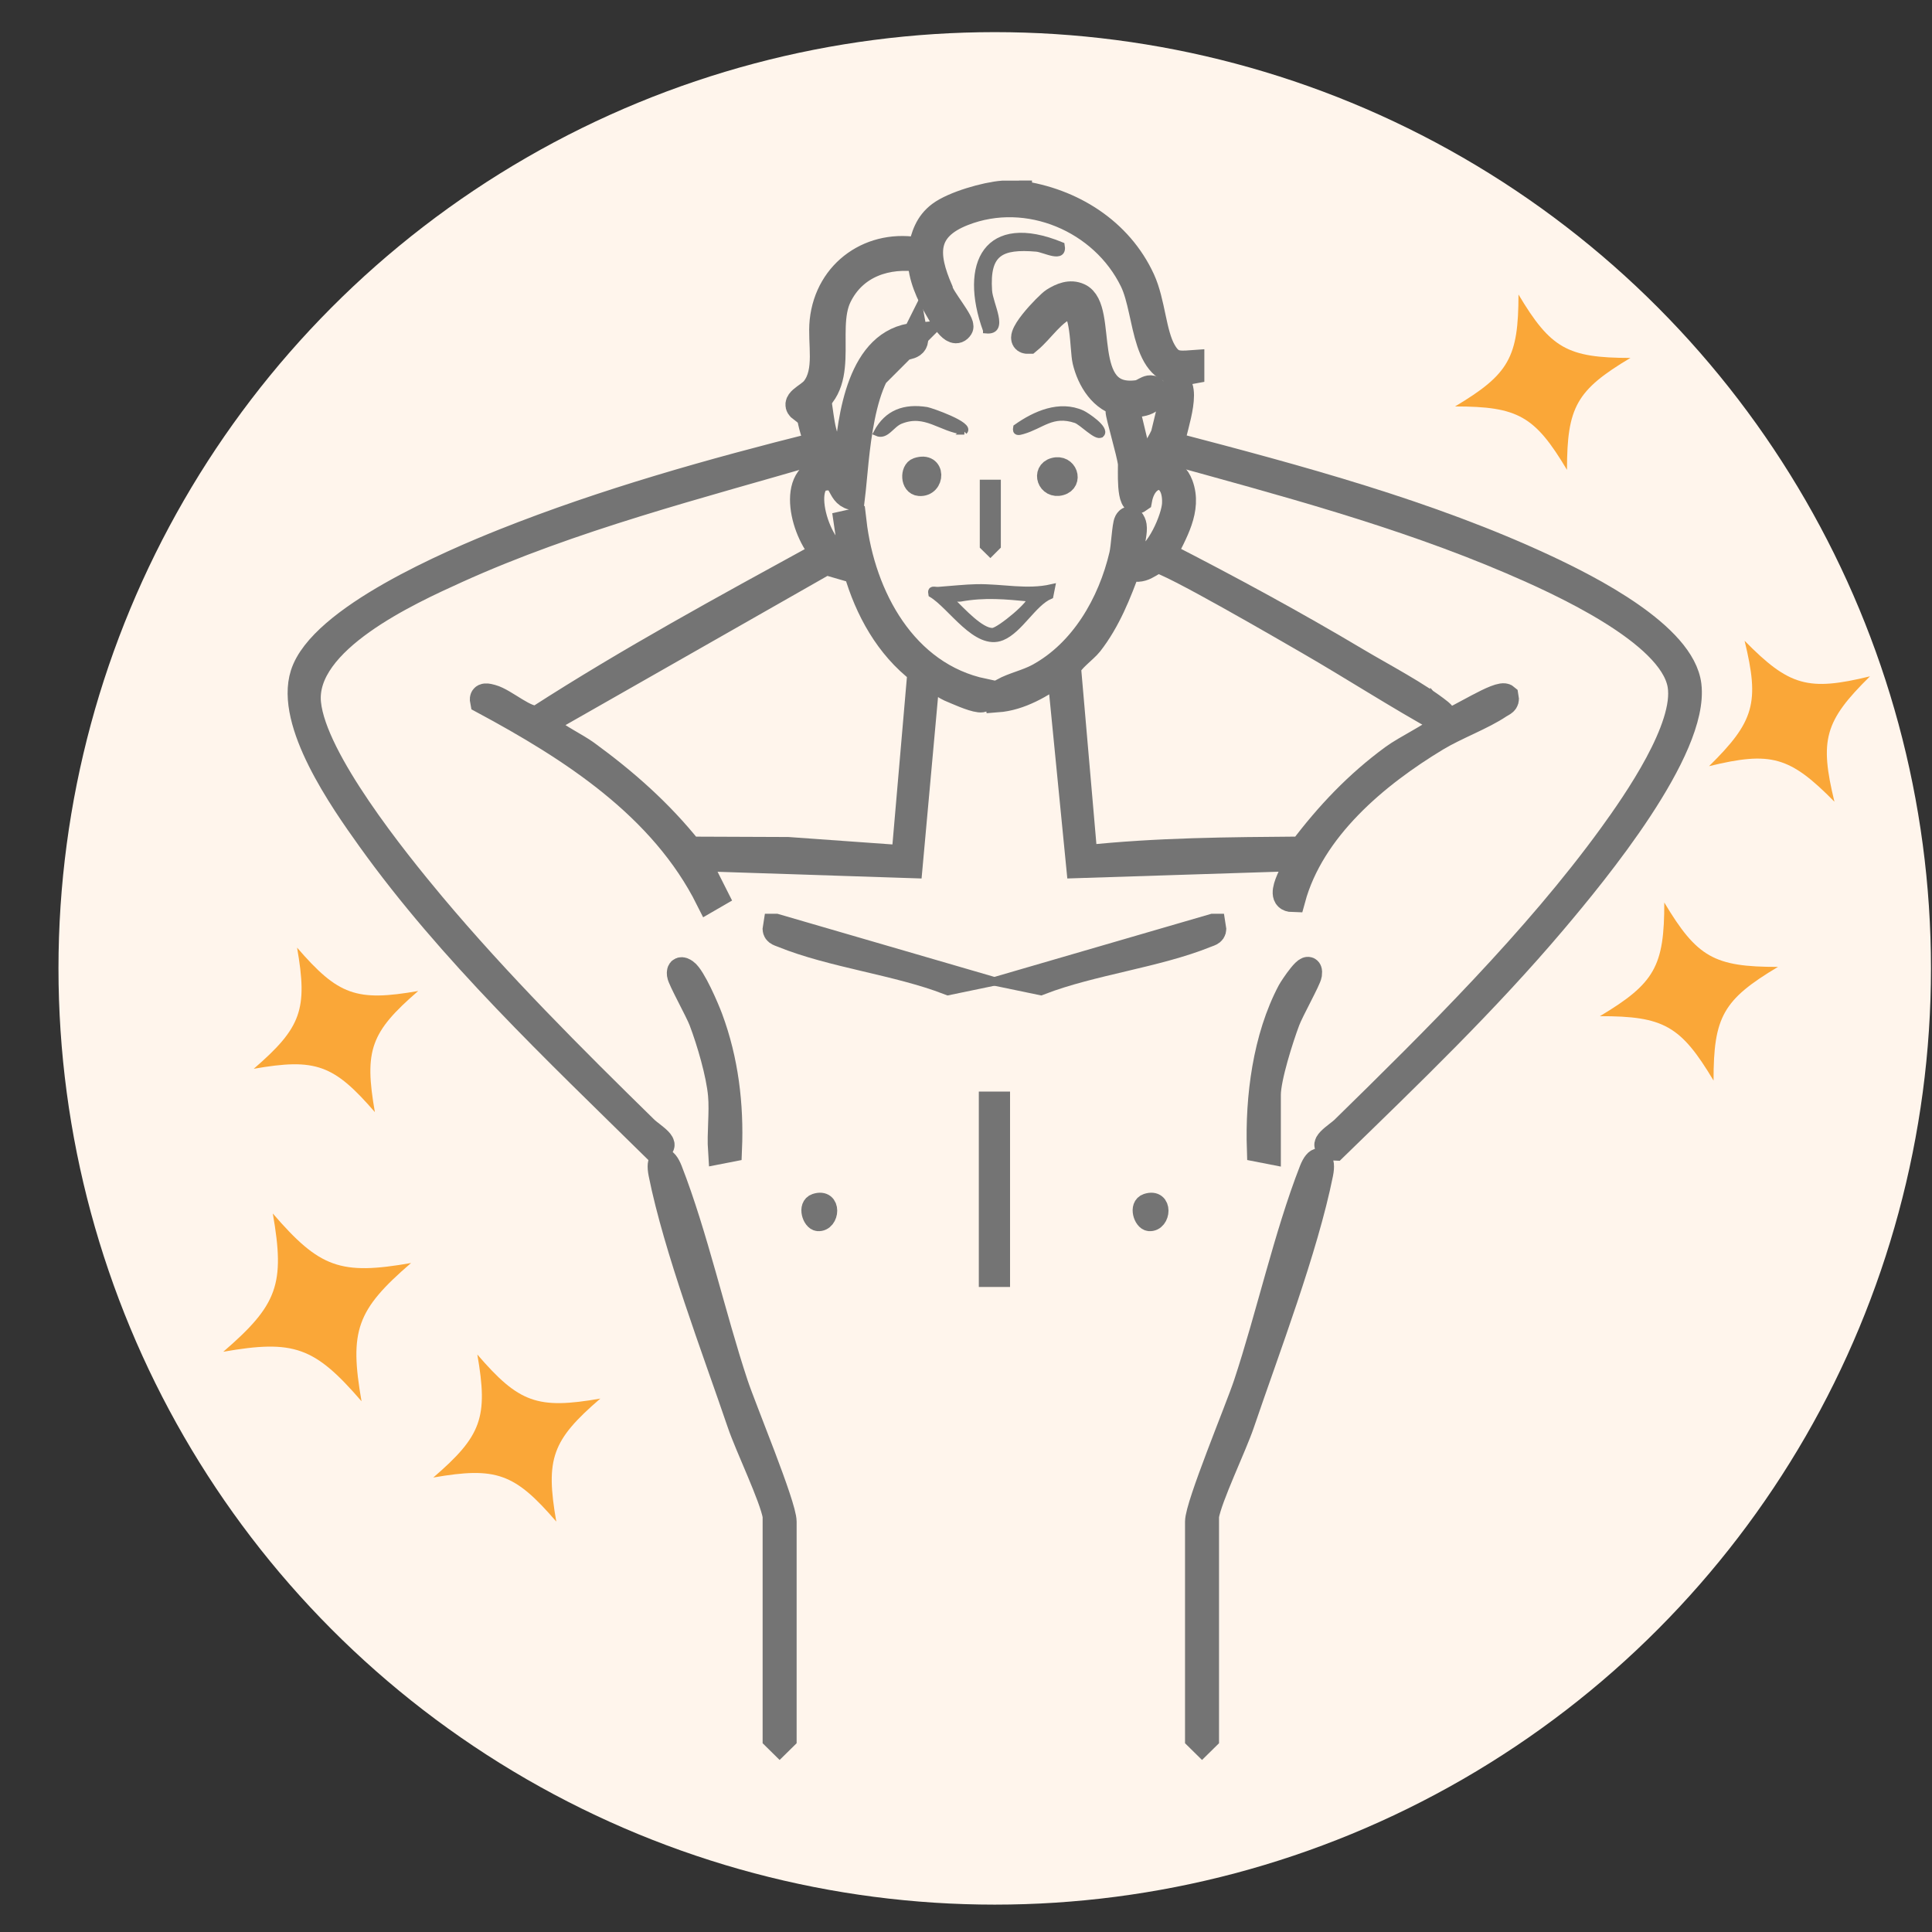 <svg viewBox="0 0 300 300" xmlns="http://www.w3.org/2000/svg" data-name="Layer 1" id="Layer_1">
  <rect x="0" y="0" width="300" height="300" fill="#333333" stroke="none"/>
  <defs>
    <style>
      .cls-1 {
        stroke-width: 2px;
      }

      .cls-1, .cls-2, .cls-3, .cls-4 {
        fill: #747474;
        stroke: #747474;
        stroke-miterlimit: 10;
      }

      .cls-2 {
        stroke-width: 3px;
      }

      .cls-5 {
        fill: #fff5ec;
      }

      .cls-6 {
        fill: #faa738;
      }

      .cls-3 {
        stroke-width: 4px;
      }
    </style>
  </defs>
  <g data-name="Layer 1-2" id="Layer_1-2">
    <g id="uuid-b8896873-87d1-4190-924c-cab6eb66ae30">
      <circle r="145.38" cy="150.37" cx="154.46" class="cls-5"></circle>
    </g>
    <g>
      <path d="M284.85,124.49c-6.94-7.05-9.85-7.86-19.47-5.52,7.05-6.94,7.86-9.85,5.52-19.47,6.94,7.05,9.85,7.86,19.47,5.52-7.05,6.94-7.86,9.85-5.52,19.47Z" class="cls-6"></path>
      <path d="M243.32,72.96c-5-8.38-7.61-9.84-17.38-9.85,8.38-5,9.84-7.61,9.85-17.38,5,8.38,7.61,9.84,17.38,9.85-8.38,5-9.84,7.61-9.85,17.38Z" class="cls-6"></path>
      <path d="M266.08,167.79c-5.09-8.51-7.74-10.01-17.65-10,8.51-5.09,10.01-7.74,10-17.65,5.09,8.51,7.74,10.01,17.65,10-8.51,5.09-10.01,7.74-10,17.65Z" class="cls-6"></path>
    </g>
    <g>
      <path d="M56.14,217.59c-1.92-10.98-.76-14.18,7.69-21.47-10.98,1.92-14.18.76-21.47-7.69,1.92,10.98.76,14.18-7.69,21.47,10.98-1.92,14.18-.76,21.47,7.69Z" class="cls-6"></path>
      <path d="M58.21,172.69c-1.68-9.61-.66-12.42,6.73-18.81-9.61,1.68-12.42.66-18.81-6.73,1.68,9.61.66,12.42-6.73,18.81,9.61-1.68,12.42-.66,18.81,6.73Z" class="cls-6"></path>
      <path d="M86.38,236.27c-1.7-9.77-.67-12.63,6.84-19.1-9.77,1.7-12.63.67-19.1-6.84,1.7,9.77.67,12.63-6.84,19.1,9.77-1.7,12.63-.67,19.1,6.84Z" class="cls-6"></path>
    </g>
    <g>
      <path d="M158.24,30.03c8.17,1.12,15.62,5.77,19.12,13.38,1.62,3.53,1.71,8.38,3.31,11.14,1.15,1.99,2.13,1.99,4.34,1.83v1.27c-7.66,1.53-6.67-8.92-9.14-14.01-4.61-9.49-16.27-14.48-26.27-10.57-6.23,2.43-5.99,6.5-3.61,11.99.16,1.16,3.59,5.08,3.13,5.8-1.09,1.71-3.02-1.99-3.53-2.85-1.34-2.27-2.63-5.11-2.63-7.77-5.21-.78-10.28.88-12.69,5.79-2.66,5.43,1.95,14.53-5.78,17.58-1.65-1.22,1-2.05,1.9-3.19,2.22-2.8.97-7.12,1.33-10.57.81-7.74,7.7-12.46,15.21-10.91.51-2.29,1.07-4.21,3.03-5.68,2.13-1.59,7.13-3.01,9.74-3.21h2.55v-.02h0Z" class="cls-3"></path>
      <path d="M142.09,52.13c.38,2.02-1.51,1.51-2.71,2.17-6,3.36-6.34,16.88-7.06,22.89-2.26-.57-1.23-3.51-4.44-2.98-4.45.74-.28,13.73,4.44,12.75l-.84-5.72,1.07-.24c1.36,11.66,7.88,23.78,20.16,26.36-.08.51.47,1.38-.62,1.26-1.23-.14-3.45-1.17-4.69-1.69-.89-.37-3.16-2.38-3.54-1.01l-2.58,28.43-33.16-1.09,2.92,5.79-1.02.59c-7.21-14.41-21.29-23.42-35.04-30.81-.2-1.01.83-.69,1.39-.54,2.05.55,5.35,3.69,7.21,3.23,14.13-9.11,28.91-17.14,43.64-25.21l.39-.78c-3.26-3.74-5.3-13.37,2.17-12.6l-2.37-2.99c-18.95,5.53-38.52,10.48-56.53,18.64-7.41,3.36-24.02,10.92-23.03,20.63.89,8.74,13.49,24.37,19.27,31.28,10.17,12.13,21.81,23.76,33.13,34.84.86.85,4.25,2.84,1.35,2.9-15.32-15.07-31.63-30.44-44.19-47.99-4.29-5.99-12.72-18.01-10.33-25.54,2.77-8.73,23.03-17.37,31.2-20.63,15.59-6.21,32.26-10.9,48.54-14.97.32-.35-2.91-7.23.46-5.69.45,3.09.78,7.05,4.21,8.24.56-6.86,2.04-18.78,10.62-19.54l-.02.02h0ZM140.4,133.27l2.51-29.03c-5.03-3.84-8.19-9.57-9.93-15.59l-4.75-1.38-43.47,24.76c-.15.67.21.88.63,1.27,1.2,1.1,4.12,2.51,5.69,3.65,6.03,4.4,11.38,9.12,16.05,14.96l15.23.06,18.03,1.29h.01Z" class="cls-3"></path>
      <path d="M174.8,62.75l2.55,10.62c2.38-.95,4.93-.78,5.93,1.92,1.42,3.83-.97,7.53-2.54,10.82,10.15,5.2,20.22,10.66,30.02,16.5,3.84,2.29,9.53,5.25,12.87,7.95.61.49.65,1.01,1.11,1.5,1.49-.25,8.11-4.7,9.09-3.86.18.87-.43.99-.98,1.35-2.68,1.81-6.77,3.29-9.77,5.1-9.4,5.67-19.41,14.03-22.38,24.98-3.04-.07,1.35-5.91.85-6.37l-34.01,1.09-2.95-29.98c-2.91,1.99-6.12,3.98-9.76,4.25-.16-.83.38-1.02.97-1.36,1.4-.81,3.67-1.31,5.4-2.24,6.95-3.76,11.27-11.32,13.03-18.83.3-1.27.44-4.6.76-5.19.46-.84.98.04,1.07.64.29,1.81-1.73,6.01,1.38,5.22,2.38-.6,4.9-6.32,5-8.64.24-5.35-4.66-5.47-5.54-.62-1.68,1.22-1.24-4.97-1.32-5.68-.19-1.66-1.98-7.56-1.91-8.14.05-.42.86-.81.69-1.05-3.23-.59-5.14-3.74-5.84-6.7-.43-1.82-.18-8.55-2.43-8.59-2.63.9-4.26,3.76-6.38,5.51-2.68.08,3.06-5.78,3.89-6.29,1.19-.74,2.57-1.34,3.96-.7,4.22,1.92-.43,16.39,9.11,15.06,1.09-.15,1.93-1.48,2.78-.19-.61,2.07-2.95,2.01-4.67,1.91h.02,0ZM224.07,112.03c-7.05-3.88-13.93-8.35-20.95-12.4-2.78-1.6-22.05-12.82-23.36-12.59-1.04.18-2.4,2.09-4.56.94-1.51,4.17-3.18,8.39-5.93,11.92-.84,1.08-3.21,2.7-3.4,3.86l2.56,29.5c11.18-1.21,22.44-1.27,33.69-1.36,4.13-5.47,8.63-10.22,14.18-14.29,1.99-1.46,6.06-3.39,7.51-4.72.32-.29.44-.69.27-.88v.02h-.01Z" class="cls-3"></path>
      <path d="M182.04,69.1c19.41,5.08,39.84,10.54,58.04,19.06,6.53,3.06,21.17,10.4,22.12,18.24,1.21,10.02-14.48,29.04-20.91,36.64-10.54,12.46-22.36,23.83-34.05,35.19-2.9-.06.49-2.05,1.35-2.9,14.23-13.93,29.88-29.42,41.57-45.51,3.85-5.3,11.87-16.85,10.77-23.43-1.37-8.21-19.17-16.17-26.24-19.2-17.28-7.4-35.59-12.24-53.68-17.24-.66,1.19-1.66,2.12-3,2.57-1.63-1.29.37-1.54,1.05-2.34.64-.76,1.19-1.73,1.61-2.64l1.99-8.19c2.16,1.42-1.12,9.17-.62,9.75h0Z" class="cls-3"></path>
      <path d="M120.43,235.44c-.51-3.01-4.3-10.81-5.53-14.44-3.94-11.58-9.86-27.08-12.21-38.77-.47-2.35.47-2.58,1.3-.45,3.91,10.01,6.7,22.62,10.19,33.15,1.28,3.86,7.52,18.82,7.52,21.36v33.56l-.64.63-.64-.63v-34.41h0Z" class="cls-3"></path>
      <path d="M187.28,235.44c.51-3.01,4.3-10.81,5.53-14.44,3.94-11.58,9.86-27.08,12.21-38.77.47-2.35-.47-2.58-1.3-.45-3.91,10.01-6.7,22.62-10.19,33.15-1.28,3.86-7.52,18.82-7.52,21.36v33.56l.64.63.64-.63v-34.41h0Z" class="cls-3"></path>
      <path d="M163.33,91.21l-.26,1.31c-2.61,1.1-4.71,5.3-7.49,6.43-3.99,1.62-7.88-4.87-10.93-6.69-.18-.96.42-.59,1.05-.63,1.79-.13,4.28-.39,5.96-.42,4.03-.07,7.77.89,11.67,0ZM159.93,92.91c-3.82-.36-7-.68-10.82.01-.59.11-1.25-.41-1.07.62,1.31,1.26,4.3,4.58,6.12,4.46,1.06-.07,6.44-4.54,5.76-5.09h.01Z" class="cls-4"></path>
      <path d="M153.14,51.28c-3.78-10.34.12-17.94,11.69-13.18.44,2.36-2.62.59-3.88.48-5.58-.47-7.79.68-7.4,6.56.14,2.16,2.68,6.42-.41,6.14Z" class="cls-4"></path>
      <path d="M111.94,170.02c-.3-3.33-1.77-8.3-2.97-11.48-.61-1.62-3.31-6.41-3.41-7.21s.26-.87.87-.44c1.16.81,3.25,5.69,3.82,7.22,2.42,6.5,3.26,13.45,2.97,20.36l-1.28.25c-.19-2.82.25-5.92,0-8.71h0Z" class="cls-3"></path>
      <path d="M196.89,178.72l-1.28-.25c-.27-8.06.91-17.35,4.73-24.55.22-.42,3.27-5.13,2.93-2.6-.11.8-2.81,5.59-3.41,7.21-1,2.66-2.97,8.84-2.97,11.48v8.71h0Z" class="cls-3"></path>
      <path d="M120.44,143.89l28.45,8.28-1.59.33c-7.96-3.07-18.04-4.2-25.79-7.35-.65-.27-1.24-.33-1.07-1.26Z" class="cls-3"></path>
      <path d="M188.39,143.89c.17.93-.41,1-1.07,1.26-7.75,3.14-17.83,4.28-25.79,7.35l-1.59-.33,28.45-8.28Z" class="cls-3"></path>
      <rect height="26.34" width=".85" y="171.5" x="153.99" class="cls-3"></rect>
      <path d="M149.74,66.99c-3.66-.36-5.99-3.25-9.94-1.65-1.41.57-2.21,2.51-3.66,1.86,1.66-3.13,4.36-4.04,7.76-3.5.57.09,6.98,2.31,5.83,3.29h.01Z" class="cls-4"></path>
      <path d="M170.98,67.42c-.64.64-2.95-1.89-3.93-2.22-3.67-1.22-5.28.87-8.25,1.72-.62.18-1.15.32-.98-.55,2.92-2.07,6.71-3.75,10.22-2.16.61.28,3.79,2.37,2.95,3.21h-.01Z" class="cls-4"></path>
      <polygon points="154.41 75.49 154.41 84.62 153.78 85.25 153.14 84.62 153.14 75.49 154.41 75.49" class="cls-1"></polygon>
      <path d="M163.64,72.58c2.16-.61,3.11,2.29,1.09,2.85-2.16.61-3.11-2.29-1.09-2.85Z" class="cls-2"></path>
      <path d="M142.37,72.57c3.07-1.04,2.92,3.15.38,2.95-1.46-.11-1.48-2.58-.38-2.95Z" class="cls-2"></path>
      <path d="M126.64,186.83c2.6-.87,2.25,3.01.37,2.84-.93-.09-1.68-2.4-.37-2.84Z" class="cls-2"></path>
      <path d="M178.08,186.83c2.6-.87,2.25,3.01.37,2.84-.93-.09-1.68-2.4-.37-2.84Z" class="cls-2"></path>
    </g>
  </g>
</svg>